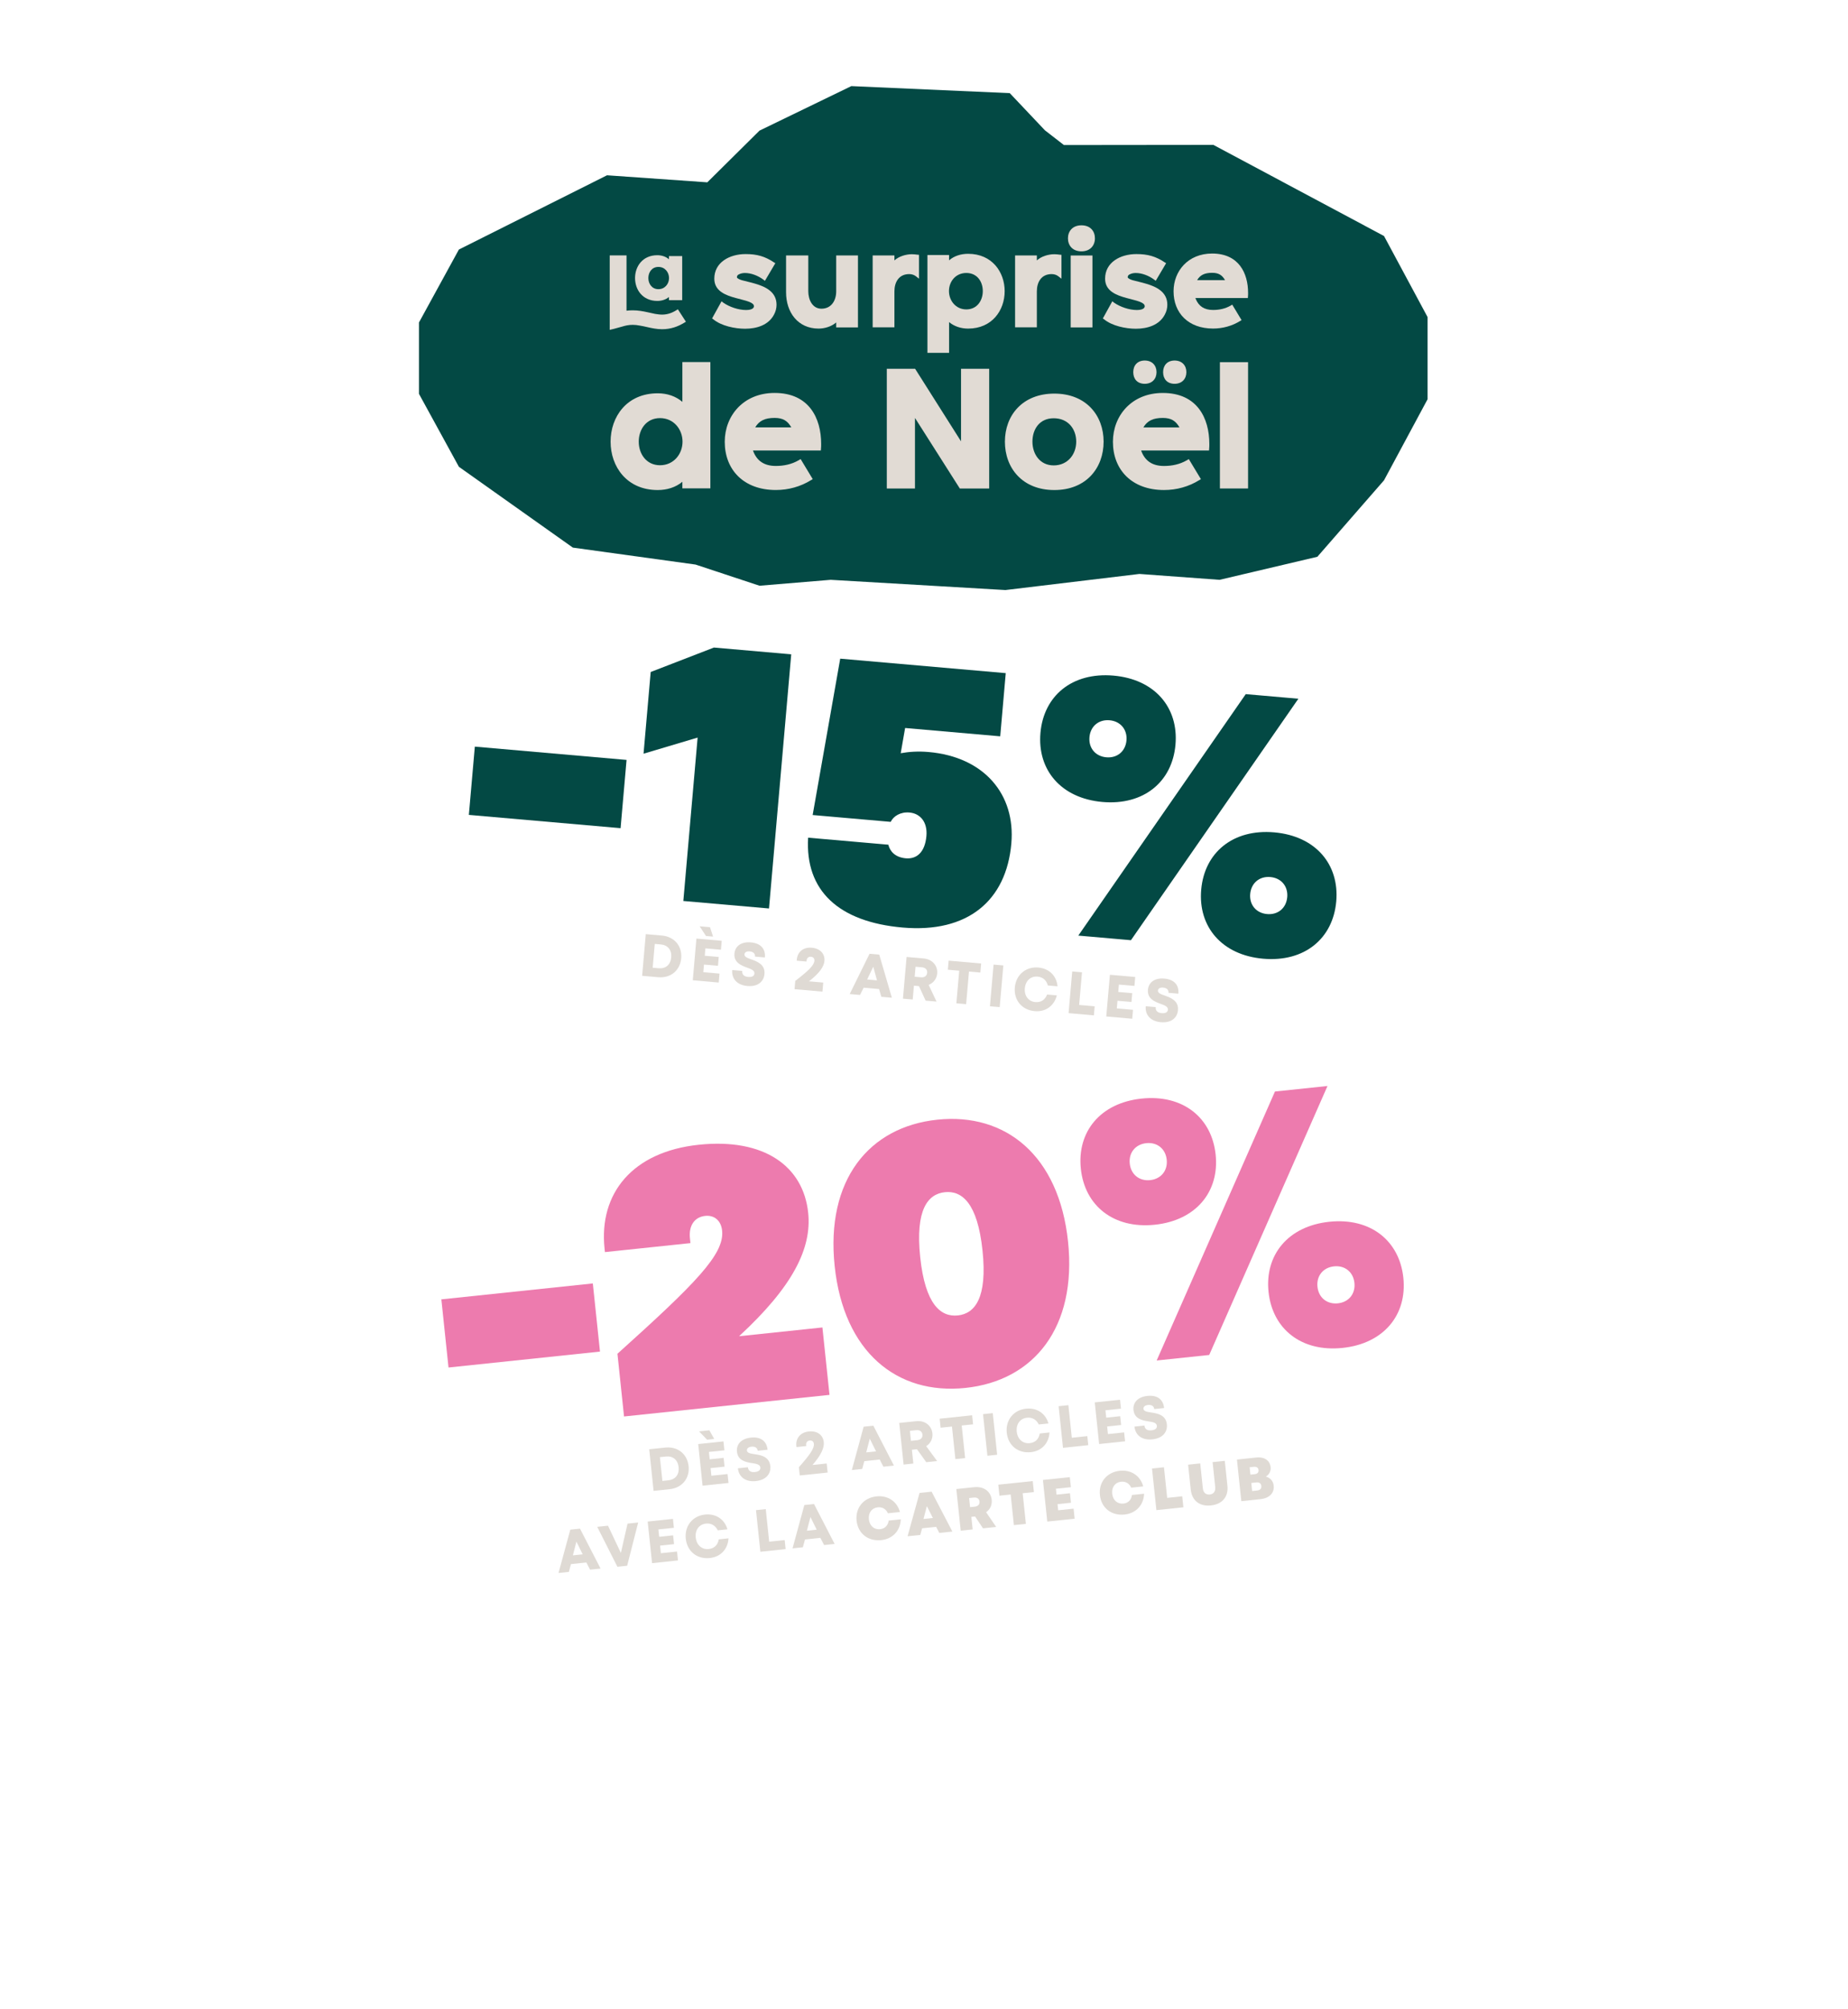 <svg width="322" height="350" viewBox="0 0 322 350" fill="none" xmlns="http://www.w3.org/2000/svg">
<g clip-path="url(#clip0_596_16575)">
<path d="M148.338 15L132.337 22.752L123.243 31.759L105.766 30.533L79.959 43.466L73 56.176V68.601L79.959 81.311L99.814 95.388L121.195 98.343L132.337 102.028L144.747 101L175.185 102.781L198.534 99.977L212.507 101L229.539 96.986L241.154 83.666L248.745 69.542V55.235L241.154 41.111L211.422 25.236L185.381 25.265L182.07 22.7L175.945 16.226L148.338 15Z" fill="#034944"/>
<mask id="mask0_596_16575" style="mask-type:luminance" maskUnits="userSpaceOnUse" x="73" y="15" width="176" height="88">
<path d="M248.745 15H73V102.781H248.745V15Z" fill="white"/>
</mask>
<g mask="url(#mask0_596_16575)">
<path d="M125.719 52.478L126.028 52.725C127.101 53.468 128.666 54.003 130.006 54.003C130.417 54.003 131.365 53.922 131.365 53.344C131.365 53.035 131.118 52.809 130.501 52.562C129.862 52.314 129.018 52.151 128.173 51.903C126.442 51.43 124.463 50.707 124.463 48.545C124.463 45.702 127.101 44.258 129.924 44.258C131.883 44.258 133.282 44.649 134.85 45.699L135.098 45.843L133.285 48.914L132.955 48.666C132.069 48.027 130.915 47.554 129.803 47.554C129.473 47.554 129.102 47.616 128.814 47.76C128.547 47.864 128.403 48.027 128.403 48.295C128.403 48.523 129.104 48.768 129.268 48.81C129.907 48.996 130.751 49.159 131.638 49.429C133.369 49.944 135.306 50.831 135.306 53.077C135.306 53.674 135.162 54.251 134.872 54.788C133.924 56.623 131.863 57.263 129.822 57.263C128.049 57.263 125.659 56.767 124.28 55.613L124.074 55.469L125.724 52.48L125.719 52.478Z" fill="#E1DBD4"/>
<path d="M145.705 56.164C144.88 56.885 143.684 57.237 142.634 57.237C139.028 57.237 136.965 54.413 136.965 50.909V44.499H140.838V50.743C140.838 52.184 141.539 53.772 143.127 53.772C144.878 53.772 145.702 52.331 145.702 50.743V44.499H149.494V57.031H145.702V56.167L145.705 56.164Z" fill="#E1DBD4"/>
<path d="M152.055 44.493H155.846V45.357C156.651 44.636 157.865 44.285 158.898 44.285C159.227 44.285 159.537 44.327 159.866 44.366L160.133 44.386V48.549L159.576 48.116C159.267 47.868 158.833 47.745 158.422 47.745C156.609 47.745 155.846 49.166 155.846 50.754V57.019H152.055V44.488V44.493Z" fill="#E1DBD4"/>
<path d="M171.244 50.702C171.244 49.053 170.256 47.549 168.379 47.549C166.501 47.549 165.35 49.053 165.35 50.702C165.35 52.352 166.524 53.897 168.379 53.897C170.234 53.897 171.244 52.371 171.244 50.702ZM161.598 61.461V44.416H165.37V45.345C166.256 44.582 167.43 44.211 168.688 44.211C172.871 44.211 175.056 47.406 175.056 50.724C175.056 54.043 172.871 57.238 168.688 57.238C167.43 57.238 166.256 56.847 165.37 56.104V61.463H161.598V61.461Z" fill="#E1DBD4"/>
<path d="M176.871 44.493H180.663V45.357C181.468 44.636 182.684 44.285 183.714 44.285C184.043 44.285 184.353 44.327 184.682 44.366L184.95 44.386V48.549L184.393 48.116C184.083 47.868 183.652 47.745 183.238 47.745C181.426 47.745 180.663 49.166 180.663 50.754V57.019H176.871V44.488V44.493Z" fill="#E1DBD4"/>
<path d="M186.558 44.504H190.349V57.035H186.558V44.504ZM188.432 39.248C190 39.248 190.783 40.279 190.783 41.515C190.783 42.751 189.978 43.781 188.432 43.781C186.887 43.781 186.082 42.751 186.082 41.515C186.082 40.279 186.887 39.248 188.432 39.248Z" fill="#E1DBD4"/>
<path d="M193.811 52.478L194.121 52.725C195.193 53.468 196.758 54.003 198.098 54.003C198.509 54.003 199.458 53.922 199.458 53.344C199.458 53.035 199.21 52.809 198.593 52.562C197.954 52.314 197.11 52.151 196.265 51.903C194.534 51.43 192.555 50.707 192.555 48.545C192.555 45.702 195.193 44.258 198.016 44.258C199.975 44.258 201.375 44.649 202.942 45.699L203.19 45.843L201.377 48.914L201.048 48.666C200.161 48.027 199.007 47.554 197.895 47.554C197.566 47.554 197.194 47.616 196.907 47.76C196.639 47.864 196.496 48.027 196.496 48.295C196.496 48.523 197.197 48.768 197.36 48.81C197.999 48.996 198.843 49.159 199.73 49.429C201.461 49.944 203.398 50.831 203.398 53.077C203.398 53.674 203.254 54.251 202.965 54.788C202.016 56.623 199.955 57.263 197.915 57.263C196.141 57.263 193.752 56.767 192.37 55.613L192.164 55.469L193.813 52.48L193.811 52.478Z" fill="#E1DBD4"/>
<path d="M213.452 48.8C212.957 47.934 212.36 47.522 211.206 47.522C209.908 47.522 209.123 47.894 208.588 48.8H213.452ZM214.708 53.068L216.335 55.767L216.087 55.911C214.686 56.777 213.058 57.231 211.367 57.231C207.018 57.231 204.484 54.489 204.484 50.739C204.484 47.257 206.978 44.164 211.203 44.164C215.84 44.164 217.469 47.564 217.469 51.027C217.469 51.232 217.469 51.438 217.449 51.646L217.43 51.913H208.301C208.301 51.975 208.321 52.017 208.343 52.057C208.858 53.335 209.826 53.994 211.372 53.994C212.464 53.994 213.494 53.766 214.401 53.251L214.71 53.065L214.708 53.068Z" fill="#E1DBD4"/>
<path d="M118.925 76.936C118.925 74.803 117.404 72.83 115.004 72.83C112.604 72.83 111.297 74.803 111.297 76.936C111.297 79.068 112.629 81.042 115.004 81.042C117.379 81.042 118.925 79.095 118.925 76.936ZM118.897 85.069V83.922C117.751 84.883 116.23 85.361 114.603 85.361C109.216 85.361 106.391 81.282 106.391 76.936C106.391 72.589 109.216 68.51 114.603 68.51C116.257 68.51 117.751 69.018 118.897 70.004V63.072H123.776V85.069H118.897Z" fill="#E1DBD4"/>
<path d="M137.882 74.45C137.24 73.331 136.468 72.796 134.974 72.796C133.295 72.796 132.282 73.276 131.589 74.45H137.882ZM139.506 79.97L141.614 83.462L141.294 83.648C139.482 84.768 137.374 85.355 135.187 85.355C129.56 85.355 126.281 81.808 126.281 76.954C126.281 72.449 129.508 68.447 134.974 68.447C140.972 68.447 143.08 72.845 143.08 77.325C143.08 77.593 143.08 77.858 143.053 78.125L143.026 78.472H131.212C131.212 78.551 131.239 78.606 131.267 78.658C131.933 80.312 133.186 81.164 135.187 81.164C136.601 81.164 137.934 80.872 139.108 80.203L139.506 79.963V79.97Z" fill="#E1DBD4"/>
</g>
<path d="M154.52 64.24H159.453L167.452 76.878V64.24H172.359V85.09H167.239L159.426 72.799V85.09H154.52V64.24Z" fill="#E1DBD4"/>
<mask id="mask1_596_16575" style="mask-type:luminance" maskUnits="userSpaceOnUse" x="73" y="15" width="176" height="88">
<path d="M248.745 15H73V102.781H248.745V15Z" fill="white"/>
</mask>
<g mask="url(#mask1_596_16575)">
<path d="M187.523 76.935C187.523 74.721 186.109 72.856 183.602 72.856C181.096 72.856 179.895 74.803 179.895 76.935C179.895 79.068 181.175 81.069 183.602 81.069C186.029 81.069 187.523 79.15 187.523 76.935ZM183.709 68.562C189.229 68.562 192.295 72.349 192.295 76.935C192.295 81.522 189.256 85.361 183.709 85.361C178.161 85.361 175.098 81.547 175.098 76.935C175.098 72.324 178.191 68.562 183.709 68.562Z" fill="#E1DBD4"/>
<path d="M204.664 62.801C205.944 62.801 206.717 63.653 206.717 64.827C206.717 66.001 205.944 66.853 204.664 66.853C203.384 66.853 202.663 66.026 202.663 64.827C202.663 63.629 203.408 62.801 204.664 62.801ZM205.516 74.454C204.877 73.334 204.102 72.799 202.608 72.799C200.929 72.799 199.916 73.28 199.223 74.454H205.516ZM199.463 62.801C200.743 62.801 201.516 63.653 201.516 64.827C201.516 66.001 200.743 66.853 199.463 66.853C198.183 66.853 197.462 66.026 197.462 64.827C197.462 63.629 198.21 62.801 199.463 62.801ZM207.143 79.974L209.251 83.466L208.931 83.652C207.118 84.771 205.011 85.358 202.824 85.358C197.197 85.358 193.918 81.812 193.918 76.958C193.918 72.453 197.145 68.45 202.611 68.45C208.612 68.45 210.717 72.849 210.717 77.329C210.717 77.597 210.717 77.862 210.69 78.129L210.662 78.476H198.849C198.849 78.555 198.876 78.609 198.901 78.662C199.567 80.316 200.82 81.168 202.821 81.168C204.236 81.168 205.568 80.876 206.742 80.207L207.141 79.967L207.143 79.974Z" fill="#E1DBD4"/>
</g>
<path d="M217.465 63.09H212.559V85.087H217.465V63.09Z" fill="#E1DBD4"/>
<mask id="mask2_596_16575" style="mask-type:luminance" maskUnits="userSpaceOnUse" x="73" y="15" width="176" height="88">
<path d="M248.745 15H73V102.781H248.745V15Z" fill="white"/>
</mask>
<g mask="url(#mask2_596_16575)">
<path d="M116.574 48.434C116.574 47.426 115.856 46.495 114.722 46.495C113.587 46.495 112.971 47.426 112.971 48.434C112.971 49.442 113.6 50.374 114.722 50.374C115.844 50.374 116.574 49.455 116.574 48.434ZM116.562 52.278V51.736C116.019 52.189 115.301 52.417 114.533 52.417C111.988 52.417 110.653 50.49 110.653 48.437C110.653 46.384 111.988 44.457 114.533 44.457C115.314 44.457 116.019 44.697 116.562 45.163V44.608H118.868V52.281H116.562V52.278ZM106.237 57.464V44.487H109.167V54.121C109.516 54.074 109.9 54.056 110.266 54.056C111.175 54.056 112.049 54.215 112.909 54.406C113.308 54.5 113.721 54.596 114.135 54.675C114.548 54.74 114.947 54.802 115.361 54.802C116.299 54.802 117.097 54.514 117.877 54.022L118.115 53.878L119.516 56.043L119.326 56.154C118.147 56.902 116.842 57.348 115.376 57.348C114.437 57.348 113.545 57.157 112.716 56.966C112.285 56.87 111.888 56.776 111.458 56.711C111.059 56.632 110.645 56.585 110.246 56.585C109.563 56.585 108.988 56.711 108.416 56.887C107.812 57.031 107.223 57.239 106.569 57.38L106.234 57.459L106.237 57.464Z" fill="#E1DBD4"/>
</g>
</g>
<path d="M112.522 162.718L115.332 162.964C117.5 163.153 118.883 164.8 118.696 166.916C118.511 169.032 116.865 170.413 114.697 170.223L111.887 169.977L112.522 162.715V162.718ZM113.725 168.57L114.773 168.661C115.987 168.767 116.845 168.048 116.956 166.761C117.069 165.474 116.348 164.618 115.135 164.512L114.087 164.421L113.723 168.57H113.725Z" fill="#DFDAD4"/>
<path d="M125.618 165.433L122.911 165.197L122.798 166.484L125.236 166.698L125.101 168.234L122.662 168.019L122.547 169.348L125.369 169.594L125.234 171.15L120.711 170.753L121.346 163.491L125.753 163.878L125.618 165.433ZM123.014 163.041L121.907 161.355L123.711 161.513L124.247 163.149L123.012 163.041H123.014Z" fill="#DFDAD4"/>
<path d="M127.586 168.97L129.328 169.123C129.277 169.726 129.597 170.107 130.377 170.176C131.093 170.238 131.418 169.974 131.452 169.581C131.499 169.042 130.893 168.81 130.163 168.547C129.109 168.173 127.84 167.634 127.972 166.098C128.081 164.853 129.097 164.002 130.83 164.154C132.572 164.307 133.406 165.299 133.276 166.783L131.553 166.632C131.595 166.145 131.292 165.783 130.608 165.724C130.037 165.675 129.744 165.921 129.717 166.231C129.68 166.667 130.214 166.871 130.925 167.122C131.991 167.499 133.344 168.035 133.202 169.662C133.084 171.01 132.013 171.909 130.239 171.754C128.403 171.594 127.456 170.464 127.586 168.97Z" fill="#DFDAD4"/>
<path d="M143.444 171.154L143.307 172.731L138.441 172.306L138.567 170.864C140.932 169.052 141.835 168.149 141.904 167.362C141.938 166.968 141.712 166.697 141.296 166.66C140.88 166.623 140.577 166.879 140.536 167.337L140.521 167.492L138.82 167.342L138.835 167.165C138.953 165.806 139.97 164.955 141.441 165.083C142.945 165.213 143.759 166.185 143.653 167.389C143.562 168.415 142.743 169.547 140.959 170.937L143.437 171.154H143.444Z" fill="#DFDAD4"/>
<path d="M153.168 172.284L150.481 172.048L149.858 173.311L148.055 173.153L151.512 166.14L153.203 166.287L155.4 173.795L153.565 173.635L153.171 172.284H153.168ZM152.809 170.769L152.159 168.391L151.096 170.618L152.809 170.769Z" fill="#DFDAD4"/>
<path d="M163.181 174.466L161.284 174.301L160.125 171.774L159.244 171.698L159.032 174.104L157.332 173.957L157.967 166.695L160.935 166.953C162.46 167.086 163.415 168.225 163.297 169.584C163.221 170.455 162.672 171.223 161.808 171.555L163.184 174.466H163.181ZM160.63 168.494L159.53 168.398L159.377 170.14L160.477 170.236C161.119 170.293 161.503 169.97 161.55 169.451C161.594 168.932 161.274 168.548 160.63 168.494Z" fill="#DFDAD4"/>
<path d="M165.292 167.337L170.956 167.832L170.819 169.409L168.838 169.235L168.341 174.919L166.64 174.772L167.137 169.087L165.156 168.915L165.294 167.337H165.292Z" fill="#DFDAD4"/>
<path d="M174.824 168.172L174.189 175.434L172.488 175.286L173.123 168.024L174.824 168.172Z" fill="#DFDAD4"/>
<path d="M176.826 172.002C177.018 169.802 178.756 168.346 180.914 168.535C182.843 168.705 184.108 170.017 184.265 171.808L182.575 171.66C182.348 170.772 181.711 170.194 180.786 170.115C179.624 170.014 178.689 170.799 178.569 172.157C178.45 173.506 179.245 174.453 180.397 174.554C181.413 174.643 182.105 174.138 182.447 173.238L184.147 173.385C183.687 175.184 182.22 176.299 180.301 176.132C178.059 175.935 176.632 174.232 176.826 172.002Z" fill="#DFDAD4"/>
<path d="M188.529 169.369L188.032 175.053L190.739 175.29L190.601 176.867L186.191 176.481L186.826 169.219L188.527 169.369H188.529Z" fill="#DFDAD4"/>
<path d="M193.393 169.797L197.803 170.184L197.667 171.739L194.96 171.503L194.847 172.79L197.286 173.004L197.15 174.539L194.712 174.325L194.596 175.654L197.416 175.9L197.281 177.456L192.758 177.059L193.393 169.797Z" fill="#DFDAD4"/>
<path d="M199.633 175.277L201.375 175.429C201.324 176.03 201.643 176.414 202.421 176.483C203.137 176.544 203.462 176.281 203.499 175.887C203.546 175.348 202.94 175.117 202.209 174.854C201.156 174.48 199.886 173.941 200.019 172.405C200.128 171.16 201.144 170.308 202.876 170.461C204.619 170.614 205.453 171.605 205.322 173.089L203.6 172.939C203.642 172.452 203.339 172.09 202.655 172.031C202.084 171.982 201.791 172.228 201.764 172.538C201.727 172.974 202.261 173.178 202.972 173.429C204.038 173.805 205.391 174.342 205.249 175.968C205.131 177.317 204.06 178.215 202.286 178.06C200.45 177.9 199.503 176.771 199.633 175.277Z" fill="#DFDAD4"/>
<path d="M81.695 141.947L82.736 130.056L109.173 132.369L108.132 144.26L81.695 141.947Z" fill="#034944"/>
<path d="M124.395 112.797L137.866 113.976L133.993 158.249L119.065 156.943L121.555 128.48L112.133 131.288L113.378 117.057L124.395 112.797Z" fill="#034944"/>
<path d="M176.221 146.911C175.347 156.904 168.607 162.559 157.284 161.57C146.09 160.59 140.26 155.11 140.809 145.916L154.787 147.139C155.067 148.311 155.995 149.349 157.831 149.509C159.728 149.674 161.173 148.463 161.421 145.616C161.63 143.212 160.36 141.698 158.463 141.534C156.883 141.396 155.665 142.181 155.198 143.16L141.599 141.972L146.402 114.732L175.244 117.255L174.281 128.26L157.71 126.81L156.942 131.205C158.367 130.947 159.972 130.834 161.805 130.994C171.481 131.84 176.964 138.374 176.218 146.913L176.221 146.911Z" fill="#034944"/>
<path d="M181.29 127.661C181.853 121.209 186.807 117.055 194.017 117.685C201.227 118.315 205.384 123.269 204.818 129.719C204.254 136.171 199.301 140.325 192.09 139.695C184.88 139.065 180.724 134.111 181.29 127.661ZM187.887 162.972L217.061 120.911L226.232 121.713L197.059 163.774L187.887 162.972ZM196.279 128.973C196.443 127.076 195.233 125.631 193.335 125.464C191.438 125.299 189.994 126.51 189.829 128.407C189.664 130.304 190.875 131.749 192.772 131.914C194.669 132.079 196.114 130.868 196.279 128.971V128.973ZM209.301 154.967C209.865 148.517 214.819 144.361 222.029 144.991C229.239 145.621 233.396 150.574 232.83 157.024C232.266 163.474 227.312 167.631 220.102 167.001C212.892 166.371 208.735 161.417 209.301 154.967ZM224.291 156.279C224.455 154.381 223.245 152.937 221.347 152.772C219.45 152.607 218.006 153.818 217.838 155.715C217.671 157.612 218.884 159.057 220.781 159.222C222.679 159.387 224.123 158.176 224.288 156.279H224.291Z" fill="#034944"/>
<path d="M113.121 252.448L115.926 252.153C118.09 251.927 119.76 253.278 119.984 255.392C120.206 257.503 118.852 259.174 116.689 259.403L113.884 259.698L113.121 252.448ZM115.417 257.966L116.463 257.855C117.674 257.727 118.38 256.858 118.245 255.574C118.109 254.289 117.241 253.585 116.027 253.713L114.982 253.824L115.417 257.966Z" fill="#DFDAD4"/>
<path d="M126.221 252.632L123.519 252.915L123.654 254.2L126.088 253.944L126.248 255.477L123.814 255.733L123.955 257.059L126.772 256.764L126.935 258.317L122.419 258.792L121.656 251.542L126.056 251.079L126.219 252.632H126.221ZM123.212 250.781L121.804 249.337L123.605 249.147L124.444 250.651L123.212 250.781Z" fill="#DFDAD4"/>
<path d="M128.575 255.763L130.315 255.581C130.379 256.181 130.768 256.496 131.543 256.415C132.257 256.339 132.527 256.019 132.485 255.625C132.429 255.086 131.789 254.975 131.024 254.857C129.916 254.69 128.568 254.404 128.408 252.871C128.277 251.629 129.112 250.597 130.842 250.418C132.581 250.236 133.588 251.05 133.743 252.532L132.023 252.711C131.971 252.224 131.604 251.929 130.923 252C130.354 252.059 130.113 252.357 130.145 252.667C130.192 253.103 130.755 253.199 131.501 253.309C132.618 253.474 134.048 253.742 134.22 255.369C134.363 256.715 133.482 257.803 131.71 257.99C129.877 258.182 128.733 257.257 128.575 255.765V255.763Z" fill="#DFDAD4"/>
<path d="M144.045 254.929L144.21 256.504L139.352 257.013L139.202 255.573C141.178 253.346 141.892 252.286 141.811 251.498C141.769 251.104 141.496 250.883 141.08 250.925C140.667 250.969 140.416 251.277 140.462 251.732L140.48 251.887L138.782 252.067L138.762 251.892C138.619 250.536 139.453 249.505 140.925 249.35C142.426 249.192 143.41 249.99 143.536 251.191C143.644 252.217 143.054 253.482 141.57 255.187L144.045 254.926V254.929Z" fill="#DFDAD4"/>
<path d="M153.282 254.234L150.6 254.517L150.231 255.875L148.43 256.064L150.484 248.519L152.173 248.342L155.761 255.294L153.927 255.486L153.282 254.236V254.234ZM152.643 252.816L151.553 250.606L150.935 252.996L152.643 252.816Z" fill="#DFDAD4"/>
<path d="M163.286 254.499L161.391 254.699L159.772 252.44L158.891 252.533L159.144 254.935L157.446 255.115L156.684 247.865L159.646 247.555C161.17 247.395 162.324 248.33 162.467 249.688C162.558 250.56 162.166 251.416 161.381 251.908L163.286 254.504V254.499ZM159.642 249.125L158.544 249.241L158.726 250.98L159.824 250.865C160.466 250.798 160.781 250.407 160.727 249.89C160.673 249.373 160.284 249.058 159.642 249.125Z" fill="#DFDAD4"/>
<path d="M163.73 247.124L169.386 246.529L169.55 248.104L167.572 248.31L168.167 253.985L166.469 254.165L165.874 248.49L163.895 248.697L163.73 247.122V247.124Z" fill="#DFDAD4"/>
<path d="M172.983 246.153L173.746 253.403L172.048 253.583L171.285 246.333L172.983 246.153Z" fill="#DFDAD4"/>
<path d="M175.419 249.563C175.188 247.368 176.615 245.606 178.771 245.379C180.698 245.177 182.189 246.223 182.683 247.953L180.995 248.131C180.604 247.301 179.866 246.856 178.945 246.954C177.786 247.077 177.016 248.027 177.159 249.383C177.302 250.729 178.261 251.507 179.411 251.386C180.424 251.28 181.008 250.653 181.17 249.703L182.868 249.523C182.76 251.376 181.532 252.752 179.617 252.954C177.38 253.19 175.653 251.79 175.419 249.563Z" fill="#DFDAD4"/>
<path d="M186.157 244.766L186.753 250.441L189.455 250.158L189.62 251.733L185.22 252.195L184.457 244.946L186.155 244.769L186.157 244.766Z" fill="#DFDAD4"/>
<path d="M190.756 244.284L195.156 243.822L195.319 245.375L192.617 245.66L192.752 246.945L195.186 246.689L195.346 248.222L192.912 248.478L193.052 249.804L195.87 249.509L196.032 251.062L191.517 251.537L190.754 244.287L190.756 244.284Z" fill="#DFDAD4"/>
<path d="M197.669 248.499L199.409 248.317C199.473 248.917 199.861 249.232 200.637 249.151C201.35 249.077 201.621 248.755 201.579 248.361C201.523 247.822 200.883 247.711 200.117 247.593C199.01 247.426 197.661 247.14 197.502 245.607C197.371 244.364 198.205 243.333 199.935 243.154C201.675 242.972 202.682 243.786 202.837 245.268L201.117 245.447C201.065 244.96 200.698 244.665 200.017 244.736C199.448 244.795 199.207 245.093 199.239 245.403C199.286 245.838 199.849 245.934 200.595 246.045C201.712 246.21 203.144 246.478 203.314 248.105C203.457 249.451 202.576 250.539 200.804 250.723C198.971 250.915 197.826 249.99 197.669 248.499Z" fill="#DFDAD4"/>
<path d="M102.169 272.169L99.487 272.452L99.118 273.811L97.316 274L99.371 266.455L101.059 266.278L104.647 273.23L102.814 273.422L102.169 272.172V272.169ZM101.527 270.749L100.437 268.539L99.819 270.929L101.527 270.749Z" fill="#DFDAD4"/>
<path d="M109.343 265.403L111.197 265.209L109.277 272.739L107.579 272.919L104.062 265.96L105.938 265.763L108.184 270.51L109.343 265.403Z" fill="#DFDAD4"/>
<path d="M112.858 265.039L117.258 264.576L117.42 266.129L114.718 266.412L114.854 267.697L117.287 267.441L117.447 268.974L115.014 269.23L115.154 270.556L117.972 270.261L118.134 271.814L113.618 272.289L112.855 265.039H112.858Z" fill="#DFDAD4"/>
<path d="M119.489 268.006C119.258 265.811 120.685 264.049 122.839 263.823C124.765 263.621 126.257 264.667 126.751 266.394L125.063 266.571C124.672 265.745 123.934 265.297 123.013 265.395C121.854 265.518 121.084 266.466 121.227 267.824C121.367 269.17 122.329 269.948 123.478 269.827C124.492 269.721 125.076 269.094 125.238 268.144L126.936 267.964C126.828 269.817 125.6 271.193 123.685 271.395C121.448 271.631 119.721 270.231 119.487 268.004L119.489 268.006Z" fill="#DFDAD4"/>
<path d="M133.427 262.875L134.023 268.549L136.725 268.266L136.889 269.841L132.489 270.304L131.727 263.054L133.425 262.875H133.427Z" fill="#DFDAD4"/>
<path d="M142.947 267.879L140.264 268.162L139.895 269.52L138.094 269.71L140.149 262.165L141.837 261.988L145.425 268.94L143.591 269.132L142.947 267.882V267.879ZM142.304 266.459L141.214 264.249L140.596 266.639L142.304 266.459Z" fill="#DFDAD4"/>
<path d="M149.255 264.873C149.021 262.656 150.461 260.894 152.728 260.656C154.726 260.446 156.318 261.556 156.803 263.38L154.711 263.599C154.403 262.878 153.744 262.474 152.947 262.56C151.92 262.669 151.276 263.5 151.396 264.65C151.517 265.789 152.321 266.478 153.348 266.372C154.207 266.281 154.733 265.703 154.844 264.873L156.955 264.652C156.889 266.606 155.565 268.065 153.547 268.277C151.239 268.52 149.487 267.101 149.253 264.876L149.255 264.873Z" fill="#DFDAD4"/>
<path d="M163.666 267.024L163.115 265.961L160.671 266.216L160.354 267.371L158.137 267.604L160.224 260.057L162.325 259.835L165.945 266.785L163.666 267.024ZM161.501 262.363L160.908 264.592L162.544 264.42L161.501 262.363Z" fill="#DFDAD4"/>
<path d="M173.577 265.98L171.279 266.221L169.901 264.157L169.249 264.226L169.478 266.411L167.396 266.63L166.633 259.38L169.729 259.055C171.459 258.873 172.647 259.838 172.795 261.236C172.893 262.168 172.514 262.941 171.82 263.411L173.577 265.98ZM169.677 260.862L168.86 260.948L169.027 262.532L169.844 262.446C170.435 262.385 170.723 262.03 170.671 261.553C170.622 261.088 170.267 260.8 169.677 260.862Z" fill="#DFDAD4"/>
<path d="M173.941 258.62L179.948 257.988L180.15 259.905L178.194 260.112L178.755 265.444L176.663 265.663L176.102 260.331L174.146 260.537L173.944 258.62H173.941Z" fill="#DFDAD4"/>
<path d="M182.482 265.046L181.719 257.796L186.409 257.304L186.594 259.054L183.985 259.327L184.093 260.353L186.434 260.107L186.608 261.763L184.268 262.009L184.381 263.077L187.064 262.794L187.248 264.544L182.484 265.046H182.482Z" fill="#DFDAD4"/>
<path d="M191.65 260.414C191.416 258.197 192.856 256.435 195.122 256.196C197.12 255.987 198.712 257.097 199.197 258.92L197.106 259.139C196.798 258.418 196.138 258.015 195.341 258.101C194.315 258.209 193.67 259.041 193.791 260.19C193.911 261.329 194.716 262.018 195.742 261.913C196.601 261.822 197.128 261.243 197.238 260.414L199.35 260.193C199.283 262.146 197.959 263.606 195.942 263.817C193.633 264.061 191.881 262.641 191.647 260.416L191.65 260.414Z" fill="#DFDAD4"/>
<path d="M202.812 255.582L203.373 260.915L205.994 260.639L206.196 262.556L201.493 263.051L200.73 255.801L202.812 255.582Z" fill="#DFDAD4"/>
<path d="M207.477 259.482L207.02 255.134L209.131 254.912L209.586 259.251C209.667 260.016 210.125 260.397 210.79 260.329C211.454 260.26 211.821 259.79 211.742 259.024L211.287 254.686L213.41 254.462L213.868 258.81C214.067 260.695 212.992 262.022 210.994 262.233C208.996 262.445 207.679 261.367 207.48 259.482H207.477Z" fill="#DFDAD4"/>
<path d="M221.933 258.795C222.058 259.996 221.271 260.968 219.583 261.145L216.29 261.492L215.527 254.243L218.894 253.888C220.385 253.731 221.278 254.454 221.396 255.571C221.463 256.204 221.192 256.819 220.575 257.208C221.394 257.447 221.854 258.037 221.935 258.793L221.933 258.795ZM218.466 255.507L217.74 255.584L217.875 256.868L218.601 256.792C219.108 256.738 219.332 256.475 219.29 256.071C219.248 255.677 218.975 255.456 218.466 255.507ZM219.037 259.634C219.585 259.578 219.826 259.28 219.78 258.844C219.733 258.409 219.435 258.168 218.886 258.227L218.028 258.318L218.175 259.725L219.034 259.634H219.037Z" fill="#DFDAD4"/>
<path d="M78.15 238.208L76.902 226.337L103.295 223.563L104.543 235.435L78.15 238.208Z" fill="#ED7BAE"/>
<path d="M143.299 231.231L144.534 242.974L108.734 246.737L107.585 235.813C121.233 223.526 126.253 218.467 125.822 214.362C125.638 212.595 124.449 211.633 122.872 211.8C121.102 211.985 119.973 213.382 120.219 215.718L120.305 216.54L105.404 218.105L105.338 217.472C104.329 207.875 110.205 200.618 121.762 199.405C133.19 198.204 139.97 203.172 140.819 211.254C141.468 217.44 138.149 224.112 128.778 232.757L143.299 231.231Z" fill="#ED7BAE"/>
<path d="M145.434 220.54C143.861 205.576 151.377 196.296 163.309 195.041C175.242 193.786 184.524 201.301 186.097 216.266C187.669 231.23 180.154 240.51 168.221 241.765C156.289 243.02 147.006 235.505 145.434 220.54ZM171.196 217.831C170.328 209.56 167.606 207.355 164.638 207.668C161.67 207.98 159.468 210.702 160.337 218.973C161.205 227.244 163.927 229.449 166.895 229.136C169.863 228.824 172.065 226.102 171.196 217.831Z" fill="#ED7BAE"/>
<path d="M188.327 203.584C187.65 197.144 191.718 192.119 198.916 191.364C206.114 190.608 211.139 194.676 211.816 201.116C212.493 207.556 208.425 212.581 201.227 213.337C194.029 214.092 189.004 210.024 188.327 203.584ZM203.291 202.009C203.092 200.114 201.628 198.928 199.733 199.128C197.838 199.327 196.652 200.791 196.851 202.686C197.051 204.581 198.515 205.767 200.41 205.568C202.305 205.368 203.491 203.904 203.291 202.009ZM201.542 236.985L222.151 190.133L231.306 189.171L210.696 236.023L201.542 236.985ZM221.034 225.043C220.357 218.603 224.425 213.578 231.623 212.822C238.821 212.067 243.846 216.135 244.523 222.575C245.2 229.015 241.132 234.04 233.934 234.795C226.736 235.551 221.711 231.483 221.034 225.043ZM235.999 223.47C235.799 221.575 234.335 220.389 232.44 220.589C230.545 220.788 229.359 222.252 229.559 224.147C229.758 226.042 231.222 227.228 233.117 227.029C235.012 226.829 236.198 225.365 235.999 223.47Z" fill="#ED7BAE"/>
<defs>
<clipPath id="clip0_596_16575">
<rect width="175.745" height="87.781" fill="white" transform="translate(73 15)"/>
</clipPath>
</defs>
</svg>
